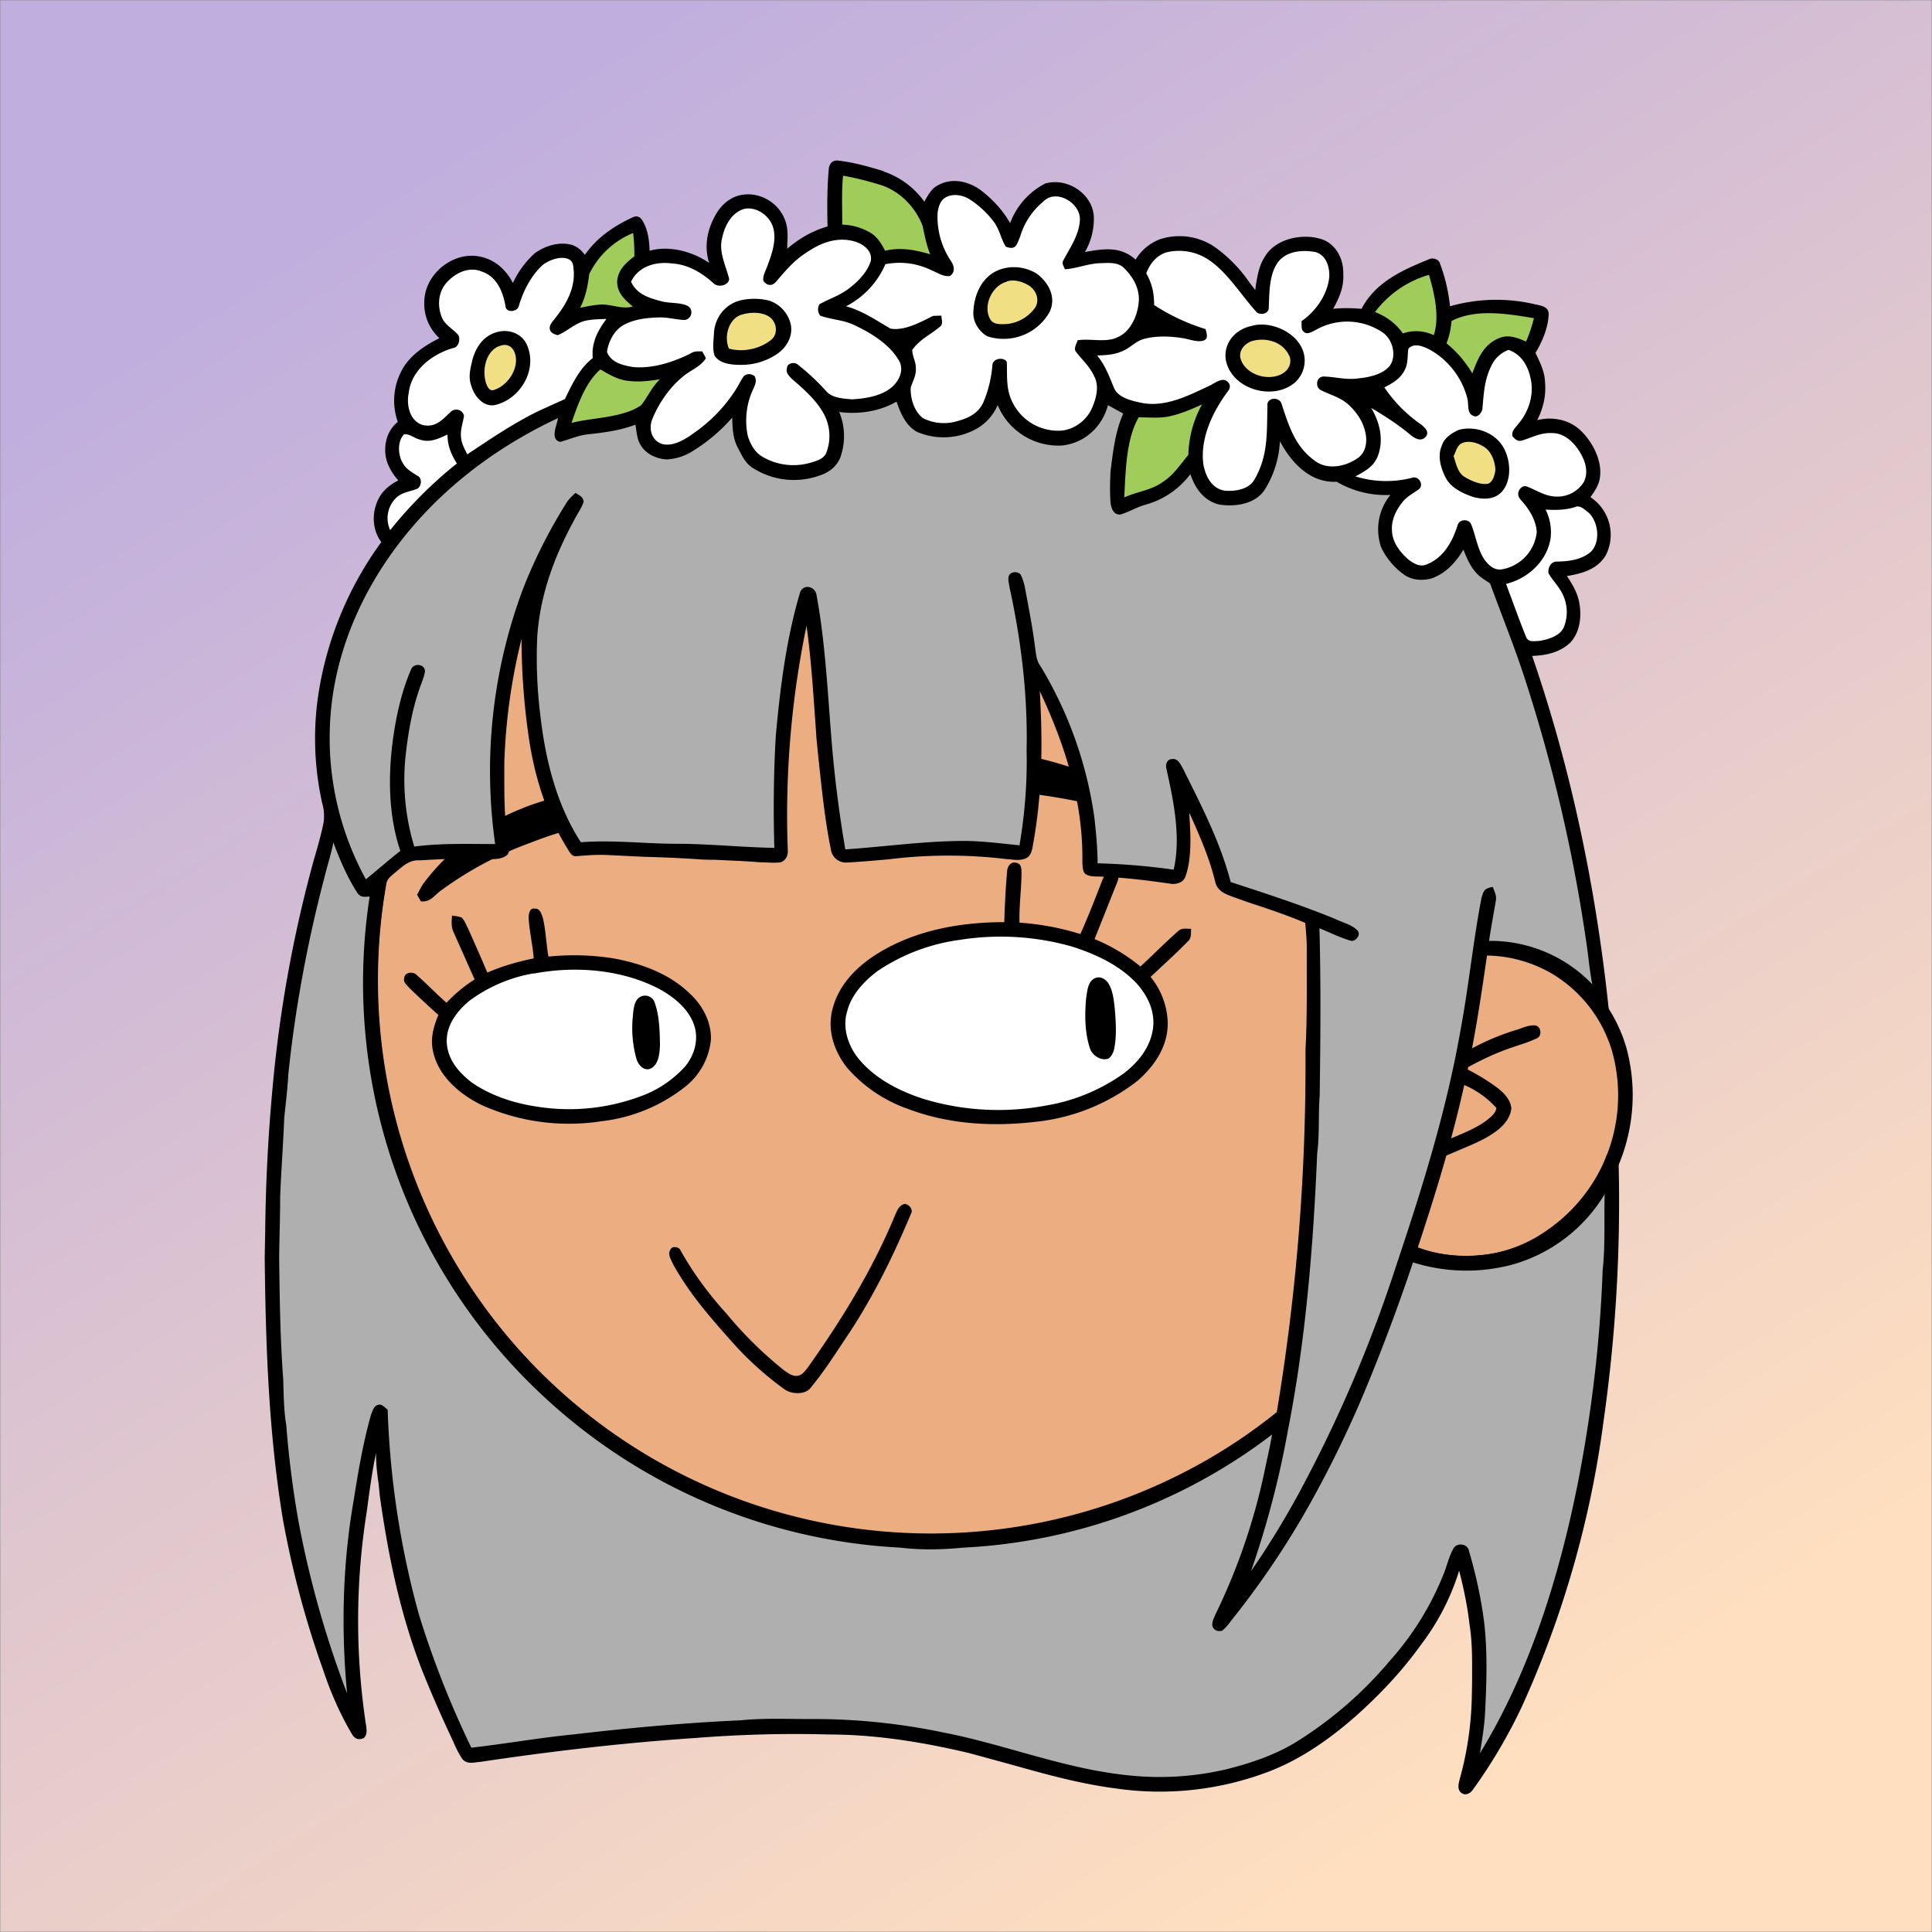 <svg xmlns="http://www.w3.org/2000/svg" viewBox="0 0 762 762" fill="none" shape-rendering="auto"><rect x="0" y="0" width="762" height="762" fill="#808080" stroke="none"/><mask id="viewboxMask"><rect width="762" height="762" rx="0" ry="0" x="0" y="0" fill="#fff" /></mask><g mask="url(#viewboxMask)"><rect fill="url(#backgroundLinear)" width="762" height="762" x="0" y="0" /><defs><linearGradient id="backgroundLinear" gradientTransform="rotate(59 0.5 0.5)"><stop stop-color="#c0aede"/><stop offset="1" stop-color="#ffdfbf"/></linearGradient></defs><path d="M396 164.8a224.8 224.8 0 0 1 104.8 42.4c6.2 4.9 12.5 9.4 18 15a225.4 225.4 0 0 1 71.8 149 58.5 58.5 0 0 1 50.9 42.2 71 71 0 0 1-27.6 76.5c-11 7.7-24.5 12-38 11.7-5 0-10-1.6-15-1.8-1.9 2.2-3.3 4.9-4.8 7.3A223.3 223.3 0 0 1 389 609.8c-11 .7-21.9 2-33 .7a223.7 223.7 0 0 1-178.8-342.3A223.4 223.4 0 0 1 352 163.5c14.6-1.4 29.4-.3 44 1.3Z" fill="#000"/><path fill-rule="evenodd" clip-rule="evenodd" d="M498.8 213.2A216 216 0 0 0 363 169c-13-.2-26.2 1.6-39 4a218 218 0 0 0-113.6 365.5 218.5 218.5 0 0 0 260.4 40.2c35-18.8 64.2-47.3 84.4-81.5l-3-1.6c-2.8-1.4-5.7-3-8-5-2.2-2-.3-5.8 2.7-4.7 1.5.7 3 1.6 4.4 2.4a55 55 0 0 0 59.6-3.6 64.5 64.5 0 0 0 25-69.8 53.1 53.1 0 0 0-24-31 52.6 52.6 0 0 0-47-2.8c-1.6.8-3.4 1.5-5 1.3-2.5-.2-2.8-4.2-.6-5.2 8-4 16.5-5.6 25.4-6.4a217 217 0 0 0-72-146.4c-4.4-4-8.7-8.1-13.9-11.3Zm107.6 196.2c2-1.2 1.3-5.1-1.4-5-2 0-4.2.8-6.2 1.6l-1.4.4a95.1 95.1 0 0 0-25.5 12.4c-2.2 2-2.2 4.4.1 6.2a92 92 0 0 0 5.2 2.8 36 36 0 0 1 13 9.2c-.2 1.9-2 3.4-3.4 4.5l-.2.2c-3.9 3-8.8 5-13.6 7-2.5 1-4.9 2-7.1 3.1-1.7.8-2.6 2.2-1.6 3.9 1 2 3.2 1.1 5 .5l.6-.2 5.4-2.3c5.4-2.3 11-4.5 15.4-8 2.7-2.1 5.1-5.1 5.4-8.7-.5-3.4-2.7-5.7-5.3-7.8a83 83 0 0 0-11.6-7.2l-1.1-.6c5.4-3 10.8-5.6 16.6-7.7l5-1.7a52 52 0 0 0 6.7-2.6Z" fill="#ecad80"/><g transform="translate(-161 -83)"><path d="M561.9 423.3c1.8.4 1.9 1.9 2 3.5 0 6.7-1 13.4-.8 20.1 8.3.6 16 2 24 4.5 3.2-7.1 6-14.4 8.8-21.6 1-1.8 1.5-4.1 4-3.8 2.4.3 2.6 3 1.8 4.8l-9 22.6a69.9 69.9 0 0 1 18.1 10.8c5-4.6 9.7-9.4 14.7-13.8 1.6-1.6 3.3-1 5.3-1.1-.2 2 .3 3.6-1.4 5.1-4.7 4.8-9.7 9.3-14.6 13.9a30 30 0 0 1 6.7 16.7c.7 9.9-4.8 18.2-12 24.4a78.6 78.6 0 0 1-40.5 16.1c-16.6 1.9-33.8.9-49.5-5A56.4 56.4 0 0 1 495 504c-5-6.4-7.8-14.7-5.7-22.8 2.4-9.9 9.9-17.3 18.3-22.4 14.8-9 32.4-12.1 49.5-12.1.2-6.6.5-13.2 1.1-19.7 0-2 1.2-4.3 3.6-3.7ZM372 441.4c2-.2 2.6 2.2 3.1 3.6 1.2 5 1.3 10.2 2.2 15.3a99 99 0 0 1 25.7.7c10.9 2 22 6 30.1 13.9 5 4.6 8.5 11.2 8.3 18.1a27 27 0 0 1-10 18.5 65 65 0 0 1-33 13.7 84 84 0 0 1-47.3-6.3c-8.5-4.1-17-11.2-19.2-20.8-1.3-5.2 0-10 2-14.8-3.9-3.5-7.7-7-11.5-10.7-.8-1-2.4-2.2-2-3.6 0-2.6 3.5-3 5-1.4 4 3.5 7.7 7.4 11.7 10.9 3.4-3.6 7-6.6 11.1-9.2l-8.2-18.4c-1.1-2.2-.9-4.4-.7-6.8 1.2.2 2.6.3 3.8.8 1.2 1.2 1.8 3 2.6 4.5 2.5 5.7 5.1 11.4 7.5 17.2 6-2.6 12-4.3 18.3-5.6-.4-5.4-1.7-10.6-2-16 0-1.6.4-4.1 2.5-3.6Z" fill="#000"/><path d="M539.5 453.7a103 103 0 0 1 44.2 2.6c9.5 3 19.2 7.5 26 15 4.3 5 7 11.1 6 17.7-1.1 7.2-5.8 13-11.4 17.3a73.5 73.5 0 0 1-31.1 12.8 101.6 101.6 0 0 1-47.7-2.6c-9.4-3-19-7.8-25.5-15.5-4.3-5-6.9-12.4-4.9-19 1.6-6.6 6.7-12 12-16a76 76 0 0 1 32.4-12.3ZM371.5 467c15.6-3 33-1.8 47.4 5 6.4 3 13.4 8.2 15.8 15.1 2 5.7.3 11.8-3.3 16.3a43.5 43.5 0 0 1-18.6 12.3 80.5 80.5 0 0 1-39.8 3.8c-9-1.3-18.4-4.3-26-9.6-5.1-4-9.5-9-9.8-15.9-.2-6.6 3.9-12 8.7-16.1a59.4 59.4 0 0 1 25.6-11Z" fill="#fff"/><path d="M592.2 469.2c2.2-1.6 4.7-.3 6 1.7 1.8 3 2.1 6.6 2.5 10.1.4 5.2.8 10.7-.3 15.9-.3 1.3-1 2.6-2 3.5-3 1.4-6.9-1.3-7.6-4.2-2-6.2-2-13.2-1.4-19.7.4-2.3.6-5.9 2.8-7.3ZM413.3 476.3a4 4 0 0 1 6 2.4c1.8 5.1 1.9 11 2 16.3-.1 3.1-.4 8-3.8 9.5-2.6 1-4.6-1.4-5.4-3.6a45.1 45.1 0 0 1-1.5-17c.2-2.3.4-6.2 2.7-7.6Z" fill="#000"/></g><g transform="translate(-161 -83)"><path d="M545 378.5c24.7 1 48 9 69.5 21 2.2 1.3 4.9 2.5 6.8 4.3 1.3 2.4-.4 5.1-3.2 4.2a234.2 234.2 0 0 0-51-12c-20.4-2.4-40-3.7-60.3-.1-3.2.4-6.9 2.1-10 1.6-2.7-1.7-1.3-6.1 1.2-7.4a78.6 78.6 0 0 1 47-11.6ZM408 397c3.5.6 6.6 1.8 9.6 3.7a54 54 0 0 0-.3 3.6c-2.7.8-5.5 1.1-8.2 1.4a152 152 0 0 0-38.9 9.7 140.6 140.6 0 0 0-35.1 18.7c-2.9 2-4.2 4.8-8.1 4.4l-1.5-2.6c.9-1.6 1.6-3.2 2.7-4.7a90 90 0 0 1 38.6-29.3c12.7-5.2 27.6-8 41.2-5Z" fill="#000"/></g><g transform="translate(-161 -83)"><path d="M517.9 557.8c1.5.3 2.8 1.6 2.7 3.2-7 16.8-15 33.2-25.1 48.4-4.7 7-9.2 14.2-14.5 20.6-2.1 3.3-8 3-10.8.8-6.9-5-13.3-10.7-19-16.9-9.3-10.4-18-20.1-24.8-32.4-.8-1.9-2.3-4-.8-5.9.6-1.2 3-.8 3.6.2 5.1 9.2 11.4 17.7 18.5 25.5a154 154 0 0 0 22.7 22.3c1.2.8 2.4 1.7 3.8 2 2.6.4 3.8-1.2 5.3-3.1 13.5-19 25.7-38.8 34.6-60.4.9-2 1.5-3.7 3.8-4.3Z" fill="#000"/></g><g transform="translate(-161 -83)"></g><g transform="translate(-161 -83)"></g><g transform="translate(-161 -83)"><path fill-rule="evenodd" clip-rule="evenodd" d="M509.5 150.5c-6-1.8-12.2-3.6-18.4-4.2-1.9 0-3 1.4-3.2 3.2-.7 7.5-.7 15.2-.5 22.8-6 1.8-11 4.6-15.9 8.8v-1.6c.2-3.7.4-7.2-1.3-10.7-2.7-6.1-9.6-10-16.2-9-4.3.5-8 3.5-10.2 7-3.7 6-5.3 13-3.1 19.9-6.5-4.5-15.8-7-23.5-4.8-.1-4.2-.7-8.6-3-12.2-.9-1.3-2.2-1.7-3.6-1-7.4 3.4-14.2 8-18.9 14.8l-.7-.8a9.6 9.6 0 0 0-4.4-3.1c-5-1.4-10.6.3-14.7 3.3a36.6 36.6 0 0 0-8.6 11.7c-3-5.7-7.7-9.7-14.2-10.6-9.9-1.3-20 7-20.7 17-.5 6 1.6 11.3 5.9 15.4-5.9 2.9-12 7-15 13a25.1 25.1 0 0 0-1.4 20c-4.7 3.7-6 10.4-4.2 15.9a22 22 0 0 0 4 6.7l.4.4-.6.4a18.7 18.7 0 0 0-5.9 4.8c-4 5.6-4.4 13.6-.2 19.2a137 137 0 0 0-24.7 59.2 117 117 0 0 0 .8 41l.5 2.5a18 18 0 0 1 .6 8c-.7 3.6-1.7 7.2-2.7 10.8l-1.3 4.5a510 510 0 0 0-16 88.2 688 688 0 0 0-3 57.6l-.2 10.4c.4 34.7 1.5 68.4 7.1 102.8a373 373 0 0 0 15.9 59.7c3 9 6.7 17.5 11.5 25.6 1.1 1.8 2.7 2.3 4.6 1.4 1.3-1.3 1.1-2.7 1-4.3l-.2-1.2a273.6 273.6 0 0 1 .4-84.1c1-7.6 2-15.2 3.6-22.8 0 4.1.4 8 1 11.9l.5 5c3.3 23.5 8 46.4 16.6 68.6a495.6 495.6 0 0 0 11.2 25.8l1.2 2.6c1 2.3 2.1 4.6 3.5 6.7 1.6 2 3.9 1.6 6 1.3l1.2-.1c28-4.2 56.2-7.5 84.5-9.4 17.6-1.4 35.3-1.9 53-1.4 18.6 0 37.5 3.1 55.5 7.4l17.2 4.7c13.5 3.8 26.9 7.5 41.3 9.3 20 2.8 40.7.4 59.5-6.8 12.6-4.8 24.2-13 34.3-21.9 9.6-8.6 18.3-17.8 25.8-28.3a93.6 93.6 0 0 0 14.9-29c1.8 7 3.3 14.1 4.1 21.3 1.2 7.4 1 15 1 22.7l-.1 5.5a130.5 130.5 0 0 1-4.8 32.8c-.4 1.7-1 3.7.4 5.1 1.6 1.5 3.6.7 4.8-1a206.8 206.8 0 0 0 19.3-32.7 397.2 397.2 0 0 0 32.3-113 613.8 613.8 0 0 0 5.9-101.5c0-1.2 0-2.5-.7-3.4-1.1-.6-2-.3-3 0l-1 .2a58.2 58.2 0 0 1-32 35.2 62.2 62.2 0 0 1-42.6 1.6c7-21.1 13.6-42.6 18.4-64.3 4-17 6.5-34 9-51.2A48.5 48.5 0 0 1 789 481c1 1.6 2.3 2.7 3.8 3.7l1-1c1.1-.9 2-1.6 1.6-3.6-5-47-14.7-93.7-30.1-138.4 5.5-.2 10.8-1.3 15-5.2 4-4.3 4.6-10.7 3.5-16.2-.8-3.8-2.7-7-4.8-10.1 6-1 12.3-2.7 15.5-8.5a17.8 17.8 0 0 0-6.2-22.6l.4-.6c1.4-2 2.7-4 3.2-6.4 1.3-6.5-2.2-13.8-6.6-18.4-4.5-5-11.5-6.6-18-5 2.3-4.6 3.5-9.4 3.1-14.6-.1-4.4-1.9-8-3.8-11.9 2.7-4.5 5-9.9 5.2-15.1.2-3-2.8-3.6-5.1-4l-.8-.2a66.5 66.5 0 0 0-33 .9c-.6-5.7-1.9-11.4-3.9-16.7-.3-1.7-2.6-2.5-4-2-10.6 4.3-21.4 9-27 19.7-3.8-.3-7.4-.4-11.2 0 2.4-4.3 4.3-8.6 4-13.7.2-6-3-12.2-9-13.9-7.4-2.2-17.8 0-21.9 7-2.3 3.5-2.9 7.3-3.6 11.4l-.2 1.8-2.3-3a56.4 56.4 0 0 0-14-14.2 24.8 24.8 0 0 0-21.4-2.8 19 19 0 0 0-9.5 8c-6-5.4-12.7-4.3-20-3a26 26 0 0 0 3.5-14.3c-.8-9-10.7-15.2-19.2-12.7a29 29 0 0 0-13.8 15.6c-3-5.3-7.2-9.7-12-13.3-5-3.4-11.2-4.6-16.5-1.6-2.5 1.3-3.6 3.5-5 5.8l-.3.7a32.4 32.4 0 0 0-16.2-12Zm-26.7 220.3c-1-13.7-1.8-27.4-3.7-41a368.5 368.5 0 0 0-7.4 88.3c.2 2.1-.6 4.2-2.8 5-2.3.3-4.7.1-7 0h-1c-6-.5-12-.7-18-1-2.1 0-4.3 0-6.4-.2-7.4-.5-14.8-.8-22.2-1l-14.3-.7c-2.6-.1-5.2 0-7.9.2l-4.2.3c-1.1 0-1.9-1.1-2.5-2l-.4-.7c-8.8-14-13.5-29.7-15.7-46a271.4 271.4 0 0 1-2.6-37 231.2 231.2 0 0 0-6.8 49v4.7c0 8.9 0 18 1.6 26.5l.1 1c.2 1.4.4 3-.5 3.9-2 1.8-4.8 1.8-7.4 1.7H352c-8.3-.4-16.5 0-24.8.5H326c-3.3 0-5.5 1.8-7.8 3.7a233.1 233.1 0 0 1-1.9 1.6c-1.4 1.2-2.8 2.3-3 4.4a219 219 0 0 0 85.3 213.4 217.7 217.7 0 0 0 265.9-5 832 832 0 0 0 11.4-135.5v-8c.6-10.8.5-21.7.5-32.7V457c0-3.4-.3-6.7-.6-10-7.5-3.2-15.2-5.7-23-8.3l-5.6-2c-3-1.1-6.1-2.3-6.9-5.9-2.3-9.5-6.2-18.3-10.2-27.2v1c.5 7.7 1 16.7-1.5 24-.8 2.4-3.3 3.2-5.6 3-9.6-1.4-19.3-2.6-29-2.9h-1c-1.5-.1-3.2-.2-4.3-1.4-.7-1.1-.7-2.7-.8-4.1V422c.2-23.2-7-45.6-16.8-66.4 1.2 20.6 1 40.9-2.8 61.2v.1c-.3 1.6-.7 3.3-2.1 4.3-2 1.3-4.8 1-7.1.7h-.6a190.9 190.9 0 0 0-46.8 0c-5.6.5-11.2 1-16.7 1.3a6 6 0 0 1-6.3-5.2c-2.4-11.8-3.6-24-4.9-36l-.8-8-.2-3.2Z" fill="#000"/><g fill="#fff"><path d="M543.4 161.6a37 37 0 0 1 9.8 9.2c2.1 3 2.6 6.5 4.5 9.5 1.2.4 2.5.8 3.6 0 1-.9 1.4-2.6 2-3.8a28.2 28.2 0 0 1 9.2-14c5.1-5.3 15 .7 14.4 7.5-.3 5.6-3.9 10.8-6.4 15.5-.9 1.4 0 2.3.5 3.7 4.8-.3 9.2-2.3 14-2.4 3-.1 7-.5 9.3 1.9 3.7 3.6 6.4 8.4 5.8 13.7-.5 5.2-3.2 11.3-8.1 13.5-4.6 2.4-10.8.5-16 1.3-.3 1.2-1.5 3-.8 4.3 2.5 3.4 5.6 5.9 7.4 10 2 3.8.8 8.4-.8 12.2-2 4.8-6.6 8.4-11.7 9.1a20 20 0 0 1-19.8-11.2c-2.6-5.2-2-10.2-2.2-15.8-1-2.1-5.6-1.6-5.7 1.3a47 47 0 0 1-3.6 14.7c-1.9 4-5.5 6-9.6 7.1a18.3 18.3 0 0 1-14.2-1c-3.4-2.6-5-7.7-4.8-12 .8-2.7 2.3-4.9 2-8 0-2.3-1.4-4.5-1.4-6.9 3-4.2 7.2-6 11-9.2 1.3-1 .5-2.9.5-4.3a73 73 0 0 0-3.3.1c-4.8 2.4-11.3 6-16.8 5-5.7-3.3-11-7-17.5-8.8a33.6 33.6 0 0 0 15.5-16.6c6.4-1.2 12.4-.4 18.2 2.4 2.3.9 5 2.8 7.4 2.2 2.1-1.7 1.5-3.9.3-5.8a31.1 31.1 0 0 1-5.3-19c.3-2.3 1-4.9 3.1-6.1 2.9-1.7 6.8-1 9.5.7Z"/><path d="M455 165.3c4.7-.7 9.8 3 11 7.7 1.3 4.8-.6 10.3-2.3 14.8-.6 1.8-2 4-1.6 6 1.4 2 3.5 2.1 5 .3 3.6-4.2 7-8.3 11.7-11.3 5.9-4.1 12.6-6.7 19.8-4.4 3.2 1.1 6.7 3.8 5.8 7.7-1.4 4.3-5 8-8.6 10.7-3.6 2.8-7.7 4-11.6 6.2a4 4 0 0 0 .3 4.5c4.4 1.6 9 1.6 13.4 3.7 6.4 3 13.7 7.4 17.4 13.6 2.4 3.6.7 7.7-2 10.4-4.2 4-10.8 5-16.3 5.3-3.3-.3-8-.5-10.2-3.3a90.6 90.6 0 0 0-11.4-10.6c-1.4-.9-4-.3-4 1.6-.6 1.8.9 3.2 2 4.3 4.4 3.8 9.2 8 12.1 13a18.3 18.3 0 0 1 1.3 16.3c-1 2.3-4.3 3.2-6.5 3.8a24.1 24.1 0 0 1-18.5-2.4c-3.1-1.8-4.7-4.8-5.8-8a29.2 29.2 0 0 1 2.2-19c.7-1.7 1.4-3 .4-4.9-1.5-.9-2.7-1.1-4.2 0-1 1.4-1.8 3-2.6 4.4a60 60 0 0 1-17 18c-3.4 2.5-8.3 5.6-12.7 4.4-4.1-1.4-5.3-5.8-3.9-9.6 2.4-6.1 6.7-12.4 11.7-16.6 3.4-3 7.2-4 9.5-7.6-.4-1-1-1.8-1.4-2.7-1.7 0-3.1-.2-4.6.8-6.7 3.4-14.9 6-22.4 5.4-4-.6-9-1.7-10.6-6 .6-4.3 3.1-9.1 7.3-11 4-2 8.9-2.5 13.3-2.6 3.4-.1 6.7.9 10 1 2.8-.3 3.7-4 1.3-5.5-2.9-1.5-7-1-10.1-1.8-5-1.3-10-2.7-12.3-7.8 3-6.2 9.8-8 16.1-7.2 6.4.4 11.7 3.6 16.4 7.8 1.7 1.8 6 1 6.2-1.7-1.3-5.2-4.2-10.6-2.8-16 1-5 3.8-10.4 9.1-11.7ZM621.2 182.5a21 21 0 0 1 16.4 2.9c7.6 5 13 14.2 19.2 20.9 1.6 1 4.4.5 4.6-1.7.3-6 0-13.3 3.8-18.4 3.5-4.3 9.6-4.7 14.6-3.8 4.2 1.2 5.6 5.7 5.5 9.6-.6 7-5.2 13.7-11 17.7.2 1.2-.3 3.5 1 4.2 1.2 1.3 3.4-.2 4.7-.8a25 25 0 0 1 26 .8c4.2 2.6 6 9.2 3.2 13.3-2.7 3.4-8 4.6-12.2 5-4.9.8-9.3-.6-14-.7-2.9.1-3.4 4.2-1 5.4 4 2 7.8 2.8 11.2 6 3 2.9 5.4 6.4 6.3 10.6.9 3.8.2 8.4-3.5 10.5-4.8 3.2-11.8 4.4-16.6.6-7.6-5.5-10.1-13.7-12.9-22.2-.7-3-6-2.8-5.6.6-.3 10.3.4 19.5-5 28.9-2.2 4.2-7.8 5-12 4.6-5.1-.9-7.5-5.8-8.3-10.5-1.3-10.2 3.7-20.6 9.7-28.7 1.2-1.4 1-3-.5-4-1.8-1.5-5 1-6.7 1.8-8.5 4-17.7 8.8-27.3 6.7-3.7-.8-9-2-10.5-6-1.9-4.5-3.4-8.8-6.6-12.6 3.7-.1 7.2-.3 10.6-2 3-1.4 4.8-3.8 8.2-4.6 4.6-1.2 9.8-1 14.5-.3 2.8.3 6.3 2 9 .9 1.7-.8.8-3 .5-4.4a79.7 79.7 0 0 1-20.3-9.5c0-4.7-.8-8.4-3.1-12.5 1.5-3.9 4-7 8-8.3ZM385.6 185.4c1.7 1 1.5 3 1.7 4.6.4 7-3 13-7.1 18.2-1 1.4-2.8 2.9-2.3 4.8.3 1.4 2 1.9 3 2.2 3.5-1.3 6.8-4.6 10.6-5.6 2.8-.7 5.8-.7 8.7-.8-3.5 4.6-6 9.5-5.4 15.4-5.4 4.3-8 10.1-11 16.2l-9.3 4.2c-10.4 4.9-19.7 11.3-29.2 17.6-1.2-2.4-2.4-4.5-2.5-7.2-.2-2.8.8-5.2 1.2-8-.5-2.5-3.7-3.3-5.4-1.4-3.2 3-5.7 6-10.6 5.1-5.4-1.4-6.8-8-5.8-12.7 1-9 9.2-15.3 17.4-17.7 2.2-.2 3.1-3.4 2.2-5.1-1.9-2.3-5-3.8-6.4-6.7-2-4.7-1.7-10.3 1.9-14.2 3.4-3.7 8.7-6.3 13.7-4.2 6 2 8.4 8 9.4 13.8.3 2.6 4.6 2.1 5.2-.1 1.7-6 5-12.4 9.7-16.5 2.7-1.9 7.3-3.6 10.3-1.9Z"/><path d="M716.5 220.5c2.4-2.5 6-.8 8.6.5a31 31 0 0 1 14.6 19c.7 2.3-.3 6.1 2.4 7 1.6 1 3.6-1.4 3.6-3 .5-5.8.8-11.4 3.5-16.7a12 12 0 0 1 6.8-6.3c5.7 2 8.2 7.4 9 13 .7 5.7-1.3 11.6-5 16-1.2 1.7-2.9 2.7-2.5 5 1 1.2 2 2.2 3.6 1.8 4.1-1.2 7.4-3.2 12-3 4.5 0 8 3 10.5 6.7 2.4 3.7 4.1 8 2.2 12.4a12.3 12.3 0 0 1-11.9 5.9c-4.2-.4-7.1-2.6-10.9-4-1.8-.4-3.3 1.5-3.2 3.2 0 1.3 1.2 2.3 2 3.3 2.7 3.1 5.2 7.5 5.3 11.7a16.7 16.7 0 0 1-14 14.6c-3 .3-5.1-1.8-6.7-4-2.8-4.3-3.4-9.6-5.2-13.9-1.1-2.3-5-1.9-5.4.8-2.2 6.6-5.6 12.6-12.3 15.2-2.6 1-5-.5-7-2-3.4-3-6.5-7-6.5-11.7-.3-4.1 1.9-8.4 4.6-11.5 1.8-2 4-3 6.2-4.7 1.8-1.8-.3-5.1-2.7-4.4a41 41 0 0 1-22.5-.5c3.6-2 7-3.7 8.7-7.7 2.6-6.5 1-13.5-2.5-19.3 5.5 3.2 10.7 6.6 15.6 10.7 1.7 1.4 4.1 2.7 5.9.7 1.6-2-.3-3.6-1.7-4.8a56.1 56.1 0 0 1-14.6-14.7c3.3-1.7 6.3-3.4 8-6.8 1.5-2.8 1-5.5 1.5-8.5ZM320.4 254.3c2-.3 4.2 1.6 6 2 4.1 1.5 7.5-.3 11.1-1.9 0 4.4 1.4 7.7 3.7 11.4a166.3 166.3 0 0 0-26.3 26.3 11.2 11.2 0 0 1 2.4-12.8c2.3-2.2 5.6-2.4 8.4-3.6 1.6-1 1.9-4.4-.2-5.1-2-1.4-4.1-2.4-5.4-4.6-2.2-3.2-2.5-9 .3-11.7Z"/><path d="M782.2 283c2-1 4 1.2 5.5 2.3 3.7 3.7 4.6 11.2.9 15.2-3.7 3.3-8.8 3.9-13.5 4-2.4-.1-3.6 2.4-3.4 4.5 1.8 3.2 4.6 5.7 6 9.2a16 16 0 0 1 0 12.4c-1.6 3.3-6.3 4.7-9.7 5.2-1.9 0-4.2.7-5.1-1.6-2.8-6.9-5.3-14-7.9-20.9 8.7-2.1 16.4-9.2 17.6-18.3a20 20 0 0 0-2-11c4 .2 7.8.2 11.6-1Z"/></g><path d="M493.5 152.3c4.7.8 9.4 2 14 3.4 8 2.2 14.5 8.8 17.4 16.4.8 3.8 1.5 7.6 3 11.2-5.8-1.7-11.7-2.9-17.8-1.4-1.4-2.6-2.7-5-5.3-6.8a23 23 0 0 0-11.6-3.5c0-6.4-.3-13 .3-19.3ZM410.7 174.9c.4 3 .5 6.1.5 9.2-3.4 2.6-6.4 5.3-6.8 9.8 0 4.7 3 7.3 6.2 10-4.8 1.3-8.9-1.3-13.6-.7-2.4.2-4.8.7-7.2 1.2 2.2-4.3 3-8.5 3.6-13.3a33.2 33.2 0 0 1 17.3-16.2ZM724.6 191.4c2.1 7.2 4.3 16.4 1.9 23.8a16.2 16.2 0 0 0-12.2-.7 23.1 23.1 0 0 0-11-8.4 40.6 40.6 0 0 1 21.3-14.7ZM766 208.5a60 60 0 0 1-3.1 9.2c-3.8-1.6-7.2-3-11.2-1.1-5.8 2.7-7.9 8-10 13.7a44 44 0 0 0-10.2-11.9c1.2-3 1.7-5.7 2-8.8 9.7-5 22.2-2.8 32.6-1.1ZM397.8 228.7c3.1 1.8 6.4 3.8 10.1 4.4 4.5.7 8.9.2 13.4-.5-3.2 3-4.8 6.9-7.4 10.2-7.3 5.1-19 4.8-27.5 7 2.5-7.2 5.5-16 11.4-21.1ZM635.1 242.5a43.2 43.2 0 0 0-5.4 19.9c-3.2 3.8-5.6 7.7-9.8 10.5-4.9 3.6-10 3.8-15.5 6.3.6-10 .6-22.7 5.7-31.6 3.8 0 8 .4 11.7-.3 4.7-1 9-2.8 13.3-4.8Z" fill="#A0CC59"/><path d="M555.4 189.3A17 17 0 0 1 570 191c4.6 3.5 7.7 9.2 5 15a20.8 20.8 0 0 1-24.7 9.6c-3.3-2-5.6-5.7-5.4-9.6.3-7 3.5-14.2 10.5-16.7ZM452.5 201.6c3.9-1 8.1-1 12 0a13 13 0 0 1 8.4 9.4c.9 4.6-1.6 9-5.4 11.6a25 25 0 0 1-14.5 4.3c-3.4 0-8.2-.4-10.2-3.7-.9-2.8-.3-6.1-.2-9 .4-5.8 4.2-11 10-12.6ZM654.5 211.6c6.4-2 15.3 1.3 19 7a11.6 11.6 0 0 1-1.7 15.2c-8.6 7.5-25 2.8-27.3-8.7-1.1-6.7 3.7-12.2 10-13.5ZM356.3 214.2c4.8-1.7 10.5 0 12.6 5 4.2 9.8-2.8 21.4-12.9 23.6-4.5.7-8-3.7-9.1-7.6-1.3-3.5-.4-6.7.4-10.2 1.3-4.8 4-9.1 9-10.8ZM736.5 252.5c7.1-1.8 15.5 1.6 18.3 8.7 2.1 4.8 2.2 12-1.7 16-3 3-7.3 2.8-11.1 1.8-4-1.4-8.5-3.4-10.7-7.4-2-3.8-3.5-8.7-1.6-12.9.9-3 4-5 6.8-6.2Z" fill="#000"/><path d="M558.1 194c3-1 6.5.2 9 1.8 2.7 2 4 5.5 2.2 8.5a15.5 15.5 0 0 1-11.3 6.5c-2 .1-4.9.3-6.2-1.5-3.5-5.3.4-13.7 6.3-15.2ZM453.2 207.2c3.4-1.1 7.9-1.3 11 .6 3.2 2 3.9 6.9.9 9.3-4.6 3.6-11 4.9-16.6 3.4-2-4.5-.3-11.5 4.7-13.3ZM654.5 217.6c5.9-1.8 13.1.3 15.3 6.5.8 3.9-2.3 6.6-5.7 7.3-5.4 1.3-12.5-1.6-13.9-7.3-.5-3 1.6-5.4 4.3-6.5ZM357.5 219.7c2.5-1.2 4.8-.8 6.2 1.7 2.8 5.8-2 13.6-7.9 15.4-1.8.7-2.8-1.6-3.2-3-1.4-4.9-.1-11.9 5-14.2ZM737.6 257.8c2.6-1.2 6-.2 8.3 1.2 3.2 1.7 4.6 5.6 4.9 9-.1 1.9-.9 5.1-2.9 5.8-3 .5-6.5-1.1-9.1-2.6-3-1.8-3.4-5.2-4.5-8.3 1-1.8 1.3-4.2 3.3-5.1Z" fill="#F0DF83"/><g fill="#afafaf"><path d="M514.6 241.4c1.6 4.6 3.6 9.4 8 11.9a26.7 26.7 0 0 0 24.1-1.5 20 20 0 0 0 7.8-9 25.9 25.9 0 0 0 25.5 15.9c8.9-1 15.7-7.4 18-15.9l6 3.3c-3.2 7.4-4 15-5 22.8-.2 4-.3 8.1 0 12.2.2 2.2 1.2 5.2 4 4.8 3.4-1 6.5-3 10-3.9a33 33 0 0 0 17.5-12c1.9 5.7 5.3 10.5 11.4 12 6.3 1 14.4-.2 18-6a39.2 39.2 0 0 0 5.9-19c4.5 8.5 12 16.6 22.4 16a38 38 0 0 0 21.2 5.2c-4.7 5.8-6 13.2-3.8 20.3 1.8 4.2 5.2 8.3 9 11 3.1 2.4 7.7 2.7 11.4 1.5 5.5-2.1 9.2-6.3 12.2-11.2 1.2 3 2.4 6 4.5 8.5 1.6 2.1 3.9 3.4 6 4.8 4.3 11.8 9 23.4 13 35.4a624 624 0 0 1 25.5 110c.5 4.2 1 8.5 1.8 12.7a55.5 55.5 0 0 0-40.7-17.1c.8-5.4 1.8-10.7 2.7-16 .3-2-.6-3.5-1.2-5.3-3.3.6-3.6 1.3-4.5 4.4-3.3 17.2-5 34.6-8.2 51.8-5.6 32-15 62.1-25.3 92.8a537.2 537.2 0 0 1-36.2 85.8 336.6 336.6 0 0 1-21.2 35.1A365.5 365.5 0 0 0 669 647c7-35.6 10-72.7 11.5-109 1-7.6.4-15.3 1-23 .3-22 .5-44-.1-65.9 4.1 1.7 8.3 3.8 12.6 5 2 .1 4-2.8 2.2-4.3-2.2-2.2-5.9-3-8.7-4.4-13.4-5.5-27.3-10-41.1-14.5-4.2-16-11.4-29.8-18.7-44.5-.9-1.6-2.1-4.5-4.5-4-1.8 0-2.6 2-2.2 3.6 2.8 12.5 5.9 27.3 2.9 40a261 261 0 0 0-30-2.5c0-5.9-.6-11.7-1.2-17.5a157.3 157.3 0 0 0-21.4-60.4c-1.6-2.1-1.7-5-2.1-7.6-.8-6.4-2-12.8-3.2-19.2-.6-3-1-6.7-2.6-9.4-1.3-1.1-3.7-1-4.5.7-.5 1.4.1 3.2.3 4.7 4.6 21 7.2 42.6 6.7 64.2.3 12.6-.7 25-2.8 37.4-8-.8-16-1.9-24.1-1.7-14.9.2-29.7 2.3-44.6 3.3a494.6 494.6 0 0 1-5-38c-1.8-20.1-2.6-42-6.3-62-.4-4-5.7-5-6.7-.8-5.3 18-7.7 37.1-9.4 55.8-.9 14.8-1 29.6-.6 44.4-12.8-.2-25.6-1.6-38.4-1.6-12.7 0-25.2-1.6-37.9-.6-9.7-15-14-32.7-16-50.2a183.6 183.6 0 0 1-1.2-31c1.2-17.2 7.2-32.7 15.5-47.6 1-1.8 2.2-3.6 2.8-5.5-.2-2-1.7-2.5-3.2-3.5-1.6 1.4-3 2.8-4 4.6a201.7 201.7 0 0 0-16.7 33.2 205 205 0 0 0-11 100.7c-10.6 0-21.4-.4-31.9 1a90 90 0 0 1-3.3-36.9c1-8.7 2.5-17.2 5.4-25.5.7-2.1 1.7-4.2 2.1-6.5.2-3.2-4.5-3.7-5.5-.9-2.6 6-4.4 12.5-5.7 19-3.3 16.9-4.1 36 1.5 52.5-4.6 3.6-9 7.5-13.6 11.2a115.8 115.8 0 0 1-9.8-87.6c6-21.2 17.9-40.8 33-56.8 14.9-15.8 32.9-28.3 52.6-37.5-.4 2.7-3.3 8.3.8 9.4 3.7-1 7.2-2.6 11-3 6.4-.7 12.7-1.5 18.7-3.8.5 2.6.6 5.7 2 7.9 2 3.6 6.3 5.6 10.4 5.8a21 21 0 0 0 9.4-2.8 67.9 67.9 0 0 0 16.4-13.7c.1 4 .2 7.8 2 11.5 1.8 3.3 3 6.6 6.5 8.6a30 30 0 0 0 26.1 2.7c3.6-1.2 6.6-3.5 8-7a24.9 24.9 0 0 0-.4-18c7.7 1 15.9-.2 22.6-4.1Z"/><path d="M292.5 415.3c2.5 6.8 5.5 13.7 9.4 19.8 1.4 2 2.7 1.6 4.9 1.5a222.6 222.6 0 0 0 70.6 199A223.3 223.3 0 0 0 516 693.4c8.4 1 16.7.8 25 0a218.3 218.3 0 0 0 121.7-44.6c-.8 4.9-2 9.8-3 14.7a243 243 0 0 1-19.2 56c-.6 1.5-1.8 3.5-1.2 5.2.8 1.5 2 1.8 3.7 1.5 1.7-1.4 3-3.2 4.3-4.9a333.6 333.6 0 0 0 29.8-44.2 438.3 438.3 0 0 0 22-45 774 774 0 0 0 19.2-51.2 70.2 70.2 0 0 0 38.7 1 62.1 62.1 0 0 0 36.9-27.9c-.3 10.1.3 20-.8 30-1 27.9-4.3 55.7-9.6 83-7.3 37-19 75.2-38.8 107.5.8-5.1 1.7-10.3 2-15.5.6-11.6 1-23.4-.2-35-1.2-10-3.3-19.7-6.1-29.2-.4-2.9-4.5-3.5-6-1.3-1.8 3-2.6 6.7-3.9 10a115.3 115.3 0 0 1-21.4 34.6 154.7 154.7 0 0 1-37.6 32.4c-8.2 4.9-17.6 8-26.7 10.3a115.3 115.3 0 0 1-38.8 2.4c-25-2.5-48.8-12.2-72.5-16.8A250.4 250.4 0 0 0 480 761c-9 0-18-.4-26.8.5-22.1 1-44.2 3-66.2 5.6-13.4 1.3-26.7 3.7-40.1 5.2a373 373 0 0 1-20.7-52.6 345 345 0 0 1-12.3-80.7c-1-.7-2.4-2.5-3.7-1.9-1.8.3-2.3 2.5-2.9 4-3.1 11-5 22.2-6.8 33.6-4.4 25.2-5 50.8-2.6 76.2a393.1 393.1 0 0 1-19.2-68 394.6 394.6 0 0 1-4.8-37.8c-1-6-1-12.1-1.2-18.2-1.2-16-1.4-32-1.6-48 .1-8 .4-16 .4-24 .4-10.3 1.2-20.6 1.6-31 .6-5.7 1.3-11.3 1.6-17 2.7-26.3 7.6-52.5 14.3-78 1.1-4.6 2.6-9 3.5-13.7Z"/></g></g><g transform="translate(-161 -83)"></g></g></svg>